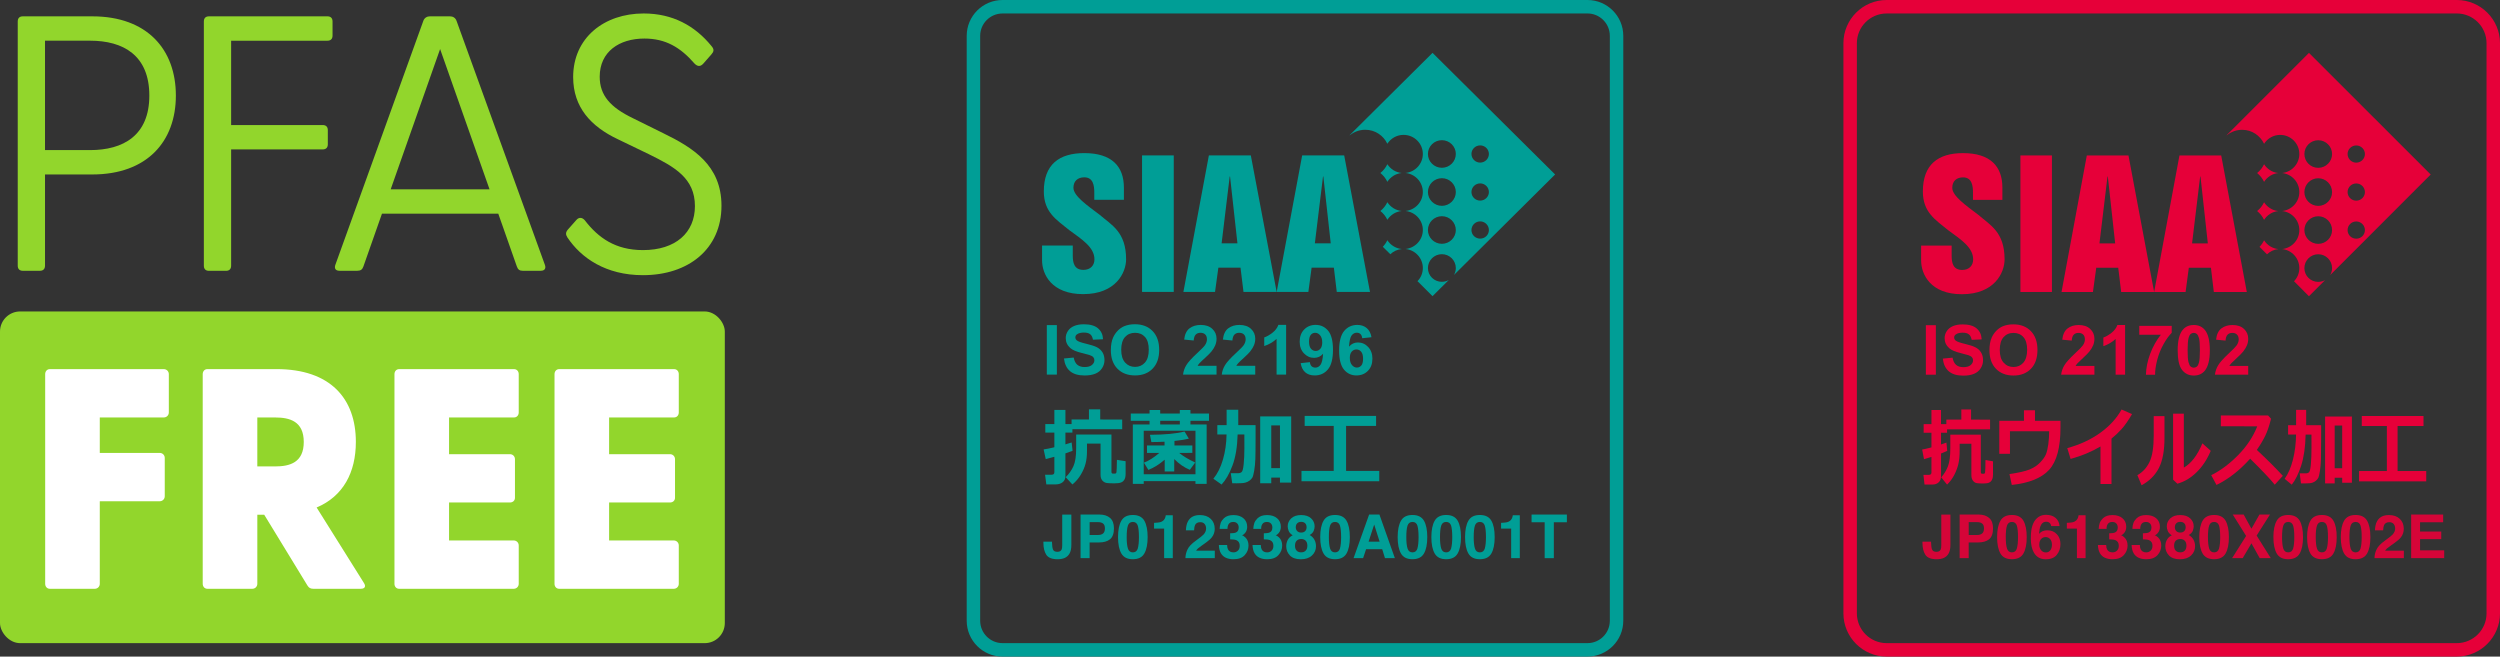 <?xml version="1.0" encoding="UTF-8"?><svg id="_レイヤー_2" xmlns="http://www.w3.org/2000/svg" viewBox="0 0 141.375 37.13"><rect x="0" y="0" width="141.375" height="37.13" fill="#333333" stroke="none"/><defs><style>.cls-1{fill:#fff;}.cls-2{fill:#d50538;}.cls-3{fill:#e60039;}.cls-4{fill:#92d62c;}.cls-5{fill:#009e96;}</style></defs><g id="design"><path class="cls-5" d="M60.069,30.823v-1.724h.516v1.716c0,.21-.036.376-.109.498-.123.208-.344.312-.664.312s-.535-.084-.644-.252c-.109-.167-.164-.396-.164-.686v-.057h.487v.057c.004.19.025.325.062.402.038.077.117.116.24.116.122,0,.202-.042.241-.127.024-.05.035-.135.035-.254Z"/><path class="cls-5" d="M62.142,30.678h-.524v.886h-.512v-2.466h1.074c.248,0,.445.063.593.19.147.127.221.324.221.59,0,.291-.074.497-.221.617-.147.12-.358.181-.631.181ZM62.383,30.164c.067-.059.1-.153.1-.281,0-.129-.033-.22-.101-.274-.067-.055-.162-.082-.283-.082h-.48v.726h.48c.121,0,.216-.03.285-.088Z"/><path class="cls-5" d="M64.062,31.624c-.309,0-.526-.108-.65-.325-.124-.216-.187-.524-.187-.925s.062-.709.187-.926c.124-.218.341-.326.65-.326s.526.109.651.326c.124.217.186.526.186.926s-.062.709-.187.925c-.124.217-.341.325-.65.325ZM64.342,31.014c.043-.147.065-.361.065-.639,0-.292-.022-.509-.065-.649-.045-.141-.138-.21-.279-.21-.142,0-.236.07-.281.21-.046.141-.068.357-.068.649,0,.279.022.492.068.64.045.148.139.222.281.222.141,0,.235-.074.28-.222Z"/><path class="cls-5" d="M66.321,31.564h-.489v-1.673h-.57v-.324c.15-.007.256-.017.316-.03.096-.021.174-.063.234-.127.041-.043.072-.101.094-.174.012-.043.018-.076.018-.097h.397v2.425Z"/><path class="cls-5" d="M68.121,29.631c-.057-.068-.138-.102-.244-.102-.146,0-.244.054-.297.162-.03.062-.048.162-.054.298h-.463c.007-.207.045-.373.112-.5.127-.242.353-.363.677-.363.257,0,.46.071.613.213.151.142.228.33.228.564,0,.18-.054.339-.161.479-.071.092-.186.196-.346.309l-.191.135c-.119.085-.201.146-.245.184-.045.038-.082.082-.112.132h1.059v.42h-1.661c.004-.174.042-.333.112-.477.068-.162.228-.333.482-.514.219-.158.361-.27.426-.338.1-.106.149-.222.149-.348,0-.103-.029-.188-.086-.257Z"/><path class="cls-5" d="M69.492,29.622c-.054.071-.08.167-.077.286h-.445c.004-.12.025-.234.062-.343.039-.094.1-.182.184-.262.062-.057.136-.1.222-.131.086-.03.191-.045.316-.045.232,0,.419.059.561.18.142.12.213.28.213.483,0,.143-.042.263-.127.361-.054.061-.109.103-.167.126.044,0,.106.037.187.112.121.113.182.267.182.462,0,.205-.071.386-.213.541-.142.155-.352.233-.631.233-.344,0-.582-.112-.716-.336-.071-.12-.109-.276-.117-.468h.468c0,.097.015.177.046.241.058.117.164.175.317.175.094,0,.175-.032.245-.096.07-.065.105-.157.105-.277,0-.159-.065-.265-.194-.319-.074-.03-.19-.045-.348-.045v-.341c.155-.002.263-.017.325-.045.106-.047.158-.141.158-.285,0-.092-.027-.167-.081-.225s-.13-.087-.228-.087c-.113,0-.196.036-.248.107Z"/><path class="cls-5" d="M71.396,29.622c-.054.071-.08.167-.077.286h-.445c.004-.12.025-.234.062-.343.039-.094.1-.182.184-.262.062-.057.136-.1.222-.131.086-.03.191-.045.316-.045.232,0,.419.059.561.18.142.12.213.28.213.483,0,.143-.042.263-.127.361-.054.061-.109.103-.167.126.044,0,.106.037.187.112.121.113.182.267.182.462,0,.205-.071.386-.213.541-.142.155-.352.233-.631.233-.344,0-.582-.112-.716-.336-.071-.12-.109-.276-.117-.468h.468c0,.097.015.177.046.241.058.117.164.175.317.175.094,0,.175-.032.245-.096.07-.065.105-.157.105-.277,0-.159-.065-.265-.194-.319-.074-.03-.19-.045-.348-.045v-.341c.155-.002.263-.017.325-.045.106-.047.158-.141.158-.285,0-.092-.027-.167-.081-.225s-.13-.087-.228-.087c-.113,0-.196.036-.248.107Z"/><path class="cls-5" d="M72.946,31.412c-.14-.143-.209-.316-.209-.52,0-.136.03-.259.092-.37.062-.11.152-.193.272-.249-.117-.078-.193-.163-.228-.254s-.053-.175-.053-.255c0-.176.066-.326.199-.451.132-.125.32-.187.562-.187s.429.062.562.187c.132.124.199.274.199.451,0,.08-.018.164-.053.255-.036.091-.112.17-.228.236.119.067.209.156.269.266.06.111.09.234.09.37,0,.204-.075.378-.227.52-.151.144-.362.216-.633.216s-.477-.072-.616-.216ZM73.232,30.86c0,.119.03.212.092.277.062.066.148.099.257.099s.195-.033.257-.099c.062-.065.093-.158.093-.277,0-.124-.031-.218-.094-.282-.063-.065-.148-.097-.255-.097s-.193.032-.255.097c-.063.064-.094.158-.094.282ZM73.357,30.033c.054.056.129.084.225.084.097,0,.172-.028.225-.084.054-.056.08-.127.08-.216,0-.096-.026-.171-.08-.225-.053-.054-.128-.081-.225-.081-.096,0-.171.028-.225.081-.054.054-.081.129-.081.225,0,.088.028.16.082.216Z"/><path class="cls-5" d="M75.496,31.624c-.309,0-.526-.108-.65-.325-.124-.216-.187-.524-.187-.925s.062-.709.187-.926c.124-.218.341-.326.65-.326s.526.109.651.326c.124.217.186.526.186.926s-.062.709-.187.925c-.124.217-.341.325-.65.325ZM75.775,31.014c.043-.147.065-.361.065-.639,0-.292-.022-.509-.065-.649-.045-.141-.138-.21-.279-.21-.142,0-.236.07-.281.21-.046.141-.068.357-.068.649,0,.279.022.492.068.64.045.148.139.222.281.222.141,0,.235-.074.28-.222Z"/><path class="cls-5" d="M78.162,31.057h-.909l-.17.507h-.539l.88-2.466h.583l.873,2.466h-.559l-.158-.507ZM78.018,30.632l-.308-.97-.317.97h.625Z"/><path class="cls-5" d="M79.875,31.624c-.309,0-.526-.108-.65-.325-.124-.216-.187-.524-.187-.925s.062-.709.187-.926c.124-.218.341-.326.65-.326s.526.109.651.326c.124.217.186.526.186.926s-.062.709-.187.925c-.124.217-.341.325-.65.325ZM80.155,31.014c.043-.147.065-.361.065-.639,0-.292-.022-.509-.065-.649-.045-.141-.138-.21-.279-.21-.142,0-.236.07-.281.21-.046.141-.068.357-.068.649,0,.279.022.492.068.64.045.148.139.222.281.222.141,0,.235-.074.28-.222Z"/><path class="cls-5" d="M81.781,31.624c-.309,0-.526-.108-.65-.325-.124-.216-.187-.524-.187-.925s.062-.709.187-.926c.124-.218.341-.326.65-.326s.526.109.651.326c.124.217.186.526.186.926s-.062.709-.187.925c-.124.217-.341.325-.65.325ZM82.06,31.014c.043-.147.065-.361.065-.639,0-.292-.022-.509-.065-.649-.045-.141-.138-.21-.279-.21-.142,0-.236.07-.281.21-.046.141-.068.357-.068.649,0,.279.022.492.068.64.045.148.139.222.281.222.141,0,.235-.074.28-.222Z"/><path class="cls-5" d="M83.687,31.624c-.309,0-.526-.108-.65-.325-.124-.216-.187-.524-.187-.925s.062-.709.187-.926c.124-.218.341-.326.65-.326s.526.109.651.326c.124.217.186.526.186.926s-.062.709-.187.925c-.124.217-.341.325-.65.325ZM83.966,31.014c.043-.147.065-.361.065-.639,0-.292-.022-.509-.065-.649-.045-.141-.138-.21-.279-.21-.142,0-.236.07-.281.21-.046.141-.068.357-.068.649,0,.279.022.492.068.64.045.148.139.222.281.222.141,0,.235-.074.28-.222Z"/><path class="cls-5" d="M85.945,31.564h-.489v-1.673h-.57v-.324c.15-.007.256-.017.316-.03.096-.021.174-.063.234-.127.041-.043.072-.101.094-.174.012-.043.018-.076.018-.097h.397v2.425Z"/><path class="cls-5" d="M88.607,29.098v.436h-.738v2.029h-.518v-2.029h-.741v-.436h1.998Z"/><path class="cls-5" d="M59.197,21.183v-2.798h.569v2.798h-.569Z"/><path class="cls-5" d="M60.164,20.273l.554-.053c.034.184.101.32.203.406s.239.13.412.13c.183,0,.321-.038.414-.115.093-.077.14-.167.14-.27,0-.066-.02-.122-.059-.169s-.107-.087-.205-.121c-.066-.023-.218-.064-.455-.122-.305-.075-.519-.167-.642-.277-.173-.154-.259-.342-.259-.563,0-.143.041-.276.122-.4.081-.124.199-.219.352-.284.153-.065.338-.097.555-.097.354,0,.62.077.799.231.179.154.272.359.281.616l-.569.025c-.024-.144-.077-.247-.157-.31-.08-.063-.2-.094-.36-.094-.165,0-.295.034-.388.101-.06.043-.09.101-.09.174,0,.066.028.123.085.17.072.06.246.122.523.187.277.065.481.132.614.201.133.069.236.164.311.285.075.12.113.269.113.445,0,.16-.045.311-.135.45-.089.14-.216.244-.38.312-.164.068-.368.102-.613.102-.356,0-.63-.082-.821-.245-.191-.163-.305-.402-.342-.714Z"/><path class="cls-5" d="M62.819,19.801c0-.285.043-.524.129-.718.064-.143.152-.271.262-.384s.232-.197.364-.252c.176-.074.378-.111.608-.111.415,0,.747.128.996.384.249.256.374.611.374,1.067,0,.452-.124.805-.371,1.06-.247.255-.578.383-.992.383-.419,0-.752-.127-1-.381-.247-.254-.371-.603-.371-1.049ZM63.405,19.782c0,.317.074.557.221.721.147.163.335.245.561.245s.413-.081.558-.243.218-.405.218-.73c0-.321-.071-.56-.212-.718-.142-.158-.33-.237-.564-.237s-.423.08-.567.239c-.143.16-.215.401-.215.722Z"/><path class="cls-5" d="M68.795,20.685v.498h-1.893c.021-.188.082-.367.185-.535s.305-.392.607-.671c.244-.225.393-.378.448-.458.074-.111.111-.22.111-.328,0-.12-.032-.212-.097-.276s-.154-.096-.268-.096c-.113,0-.202.034-.269.101-.066.067-.105.18-.115.336l-.538-.053c.032-.295.133-.507.302-.635s.38-.193.634-.193c.278,0,.497.075.656.224.159.149.238.334.238.555,0,.126-.023.246-.068.36s-.118.233-.216.358c-.066.083-.183.202-.354.357-.171.155-.279.258-.324.309-.046.051-.082.1-.11.149h1.073Z"/><path class="cls-5" d="M70.984,20.685v.498h-1.893c.021-.188.082-.367.185-.535.102-.169.305-.392.607-.671.244-.225.393-.378.448-.458.074-.111.111-.22.111-.328,0-.12-.032-.212-.097-.276s-.154-.096-.268-.096c-.113,0-.202.034-.269.101-.066.067-.105.18-.115.336l-.538-.053c.032-.295.133-.507.302-.635s.38-.193.634-.193c.278,0,.497.075.656.224.159.149.238.334.238.555,0,.126-.023.246-.068.36-.046.114-.118.233-.216.358-.066.083-.183.202-.354.357-.171.155-.279.258-.324.309-.046.051-.082.1-.11.149h1.073Z"/><path class="cls-5" d="M72.731,21.183h-.54v-2.021c-.197.183-.43.319-.698.406v-.487c.141-.046.294-.133.459-.26.165-.128.279-.277.34-.448h.438v2.809Z"/><path class="cls-5" d="M73.55,20.536l.523-.057c.013.106.046.184.1.234.054.051.125.076.213.076.112,0,.206-.051.285-.153.078-.102.128-.313.15-.634-.136.157-.306.235-.509.235-.222,0-.413-.085-.574-.255-.161-.17-.241-.391-.241-.663,0-.284.085-.513.255-.686.17-.174.386-.261.649-.261.286,0,.52.11.704.329.183.219.275.58.275,1.083,0,.511-.096.88-.287,1.107-.191.227-.439.34-.746.34-.22,0-.399-.058-.534-.175-.136-.117-.223-.29-.261-.522ZM74.772,19.364c0-.173-.04-.307-.12-.402-.08-.096-.173-.143-.278-.143-.1,0-.183.039-.249.117-.066.078-.099.206-.099.385,0,.18.036.313.108.398.072.085.161.127.269.127.104,0,.191-.041.262-.122.071-.081.107-.201.107-.359Z"/><path class="cls-5" d="M77.557,19.07l-.523.057c-.013-.107-.046-.186-.1-.237-.054-.051-.124-.076-.209-.076-.114,0-.21.051-.289.153-.079.102-.128.314-.149.636.134-.158.302-.237.502-.237.226,0,.419.085.58.256.161.171.241.391.241.66,0,.286-.085.516-.254.689-.169.173-.386.26-.652.26-.284,0-.518-.11-.701-.329s-.275-.579-.275-1.079c0-.513.095-.882.286-1.109.191-.227.439-.34.744-.34.214,0,.391.06.531.179.141.119.23.292.268.518ZM76.333,20.24c0,.174.04.309.121.404.081.095.173.142.277.142.1,0,.183-.039.25-.116.067-.078.1-.205.1-.382,0-.182-.036-.315-.108-.4-.072-.085-.161-.127-.269-.127-.104,0-.192.041-.263.121-.072.081-.108.2-.108.358Z"/><path class="cls-5" d="M63.459,24.272h-2.815v.191h-.395v.666c.168-.048.286-.084.353-.107l.052.47c-.097.041-.232.089-.405.147v1.283c0,.15-.052.265-.155.347-.104.082-.235.123-.393.123h-.532l-.07-.547h.365c.107,0,.16-.046.16-.138v-.876c-.193.054-.355.098-.487.131l-.12-.547c.133-.017.336-.057.607-.122v-.83h-.511v-.484h.511v-.799h.626v.799h.348v-.259l.982.002v-.573h.638v.573l1.243.002v.547ZM63.652,26.821c0,.12-.022.218-.065.296s-.106.133-.189.166c-.083.034-.211.05-.384.05-.179,0-.317-.006-.415-.018-.098-.012-.183-.056-.255-.134s-.108-.186-.108-.325v-1.772h-.767v.421c0,.268-.027.506-.081.714-.054.208-.145.417-.271.629-.126.211-.284.394-.472.548l-.381-.411c.189-.182.334-.389.438-.62.104-.231.155-.565.155-1.002v-.79h1.996v2.115c0,.064.031.096.092.096h.096c.027,0,.048-.007.064-.021.016-.014.026-.035.031-.063.005-.028.01-.107.016-.238.006-.131.01-.283.01-.458l.492.077v.741Z"/><path class="cls-5" d="M67.604,27.209h-2.926v.154h-.617v-3.36h.946v-.206h-1.062v-.411h1.062v-.201h.602v.201h1.109v-.201h.602v.201h1.05v.411h-1.05v.206h.916v3.36h-.633v-.154ZM64.678,26.821h2.926v-2.463h-2.926v2.463ZM65.865,25.994c-.303.262-.611.455-.925.58l-.252-.411c.276-.104.566-.287.871-.549h-.697v-.423h.993v-.213c-.259.014-.507.021-.746.021l-.078-.411c.854-.006,1.506-.068,1.956-.187l.242.406c-.207.052-.478.094-.814.129v.255h1.012v.42l-.744.002c.224.185.526.367.906.544l-.304.411c-.309-.125-.603-.327-.883-.608v.703h-.539v-.671ZM65.61,24.003h1.109v-.206h-1.109v.206Z"/><path class="cls-5" d="M69.988,24.568c-.019.706-.117,1.292-.293,1.76s-.382.825-.615,1.073l-.464-.329c.232-.282.413-.643.541-1.083.129-.44.197-.913.205-1.42h-.522v-.528h.525v-.869h.659v.869h.979v.743c0,.537-.005.929-.013,1.173-.009.245-.03.467-.066.667s-.07.329-.106.388c-.035.058-.087.113-.155.165s-.149.09-.241.116-.254.038-.485.038c-.073,0-.158,0-.254-.002l-.082-.568h.405c.083,0,.152-.021.205-.063.054-.042.093-.192.12-.451.026-.259.04-.566.04-.923l-.002-.755h-.379ZM72.382,27.008h-.492v.32h-.626v-3.781h1.753v3.744h-.636v-.283ZM71.89,26.473h.492v-2.416h-.492v2.416Z"/><path class="cls-5" d="M77.997,27.214h-4.397v-.584h1.822v-2.545h-1.643v-.565h4.039v.565h-1.697v2.545h1.876v.584Z"/><path class="cls-5" d="M78.455,11.434c-.093.196-.229.366-.395.498.166.131.302.302.395.497.175-.274.471-.464.812-.497-.341-.033-.637-.224-.812-.498Z"/><path class="cls-5" d="M79.267,14.082c-.341-.035-.637-.224-.812-.498-.066.137-.154.263-.257.371l.425.422c.172-.163.395-.271.645-.295Z"/><path class="cls-5" d="M78.455,9.285c-.093.196-.229.366-.395.498.166.133.302.303.395.498.175-.274.471-.466.812-.498-.341-.033-.637-.224-.812-.498Z"/><path class="cls-5" d="M81.539,12.226c.433,0,.788.351.788.784,0,.427-.354.777-.788.777-.436,0-.79-.35-.79-.777,0-.433.354-.784.79-.784ZM81.539,10.077c.433,0,.788.351.788.784,0,.427-.354.779-.788.779-.436,0-.79-.352-.79-.779,0-.432.354-.784.79-.784ZM81.539,7.927c.433,0,.788.351.788.778,0,.433-.354.783-.788.783-.436,0-.79-.35-.79-.783,0-.427.354-.778.79-.778ZM83.704,12.519c.272,0,.493.221.493.491s-.221.484-.493.484-.493-.213-.493-.484.221-.491.493-.491ZM83.704,10.371c.272,0,.493.219.493.489,0,.265-.221.484-.493.484s-.493-.219-.493-.484c0-.271.221-.489.493-.489ZM83.704,8.222c.272,0,.493.219.493.483,0,.27-.221.49-.493.49s-.493-.219-.493-.49c0-.264.221-.483.493-.483ZM81.539,15.937c-.436,0-.79-.344-.79-.778s.354-.785.79-.785c.433,0,.788.352.788.785,0,.142-.041.277-.108.392l5.723-5.685-6.932-6.877-4.685,4.652s.005.006.008.009c.238-.195.541-.312.874-.312.554,0,1.027.325,1.247.792.193-.302.532-.503.916-.503.603,0,1.092.484,1.092,1.077,0,.562-.431,1.024-.984,1.077.552.055.984.516.984,1.078,0,.556-.431,1.017-.984,1.072.552.054.984.515.984,1.077,0,.557-.431,1.017-.984,1.072.552.052.984.515.984,1.077,0,.289-.116.554-.303.742l.85.848.919-.912c-.116.062-.247.1-.391.1Z"/><path class="cls-5" d="M60.665,13.886v.575c0,.415.093.801.603.801.407,0,.623-.261.623-.596,0-.683-.71-1.13-1.42-1.649-.722-.586-1.443-1.01-1.443-2.19,0-1.52.857-2.169,2.289-2.169,1.558,0,2.239.756,2.239,1.947v.694h-1.674v-.413c0-.386-.06-.858-.565-.858-.383,0-.614.222-.614.588,0,.462.76.985,1.488,1.534.665.577,1.49.961,1.49,2.515,0,.742-.566,1.968-2.432,1.968-1.773,0-2.32-1.113-2.32-1.912v-.836h1.737Z"/><rect class="cls-5" x="64.583" y="8.788" width="1.793" height="7.719"/><path class="cls-5" d="M69.083,13.761h.894l-.418-3.782h-.019l-.458,3.782ZM68.363,8.788h2.371l1.461,7.719h-1.875l-.169-1.371h-1.252l-.189,1.371h-1.788l1.44-7.719Z"/><path class="cls-5" d="M74.355,13.761h.898l-.418-3.782h-.019l-.461,3.782ZM73.637,8.788h2.377l1.458,7.719h-1.878l-.164-1.371h-1.258l-.184,1.371h-1.791l1.441-7.719Z"/><path class="cls-5" d="M89.77,37.13h-33.076c-1.118,0-2.027-.909-2.027-2.027V2.026c0-1.117.909-2.026,2.027-2.026h33.076c1.118,0,2.027.909,2.027,2.026v33.076c0,1.118-.909,2.027-2.027,2.027ZM56.694.762c-.698,0-1.265.567-1.265,1.265v33.076c0,.698.568,1.266,1.265,1.266h33.076c.698,0,1.266-.567,1.266-1.266V2.026c0-.697-.568-1.265-1.266-1.265h-33.076Z"/><path class="cls-3" d="M138.931,37.13h-32.242c-1.348,0-2.444-1.097-2.444-2.444V2.444c0-1.348,1.096-2.444,2.444-2.444h32.242c1.348,0,2.444,1.097,2.444,2.444v32.241c0,1.348-1.096,2.444-2.444,2.444ZM106.689.762c-.928,0-1.683.755-1.683,1.683v32.241c0,.928.755,1.683,1.683,1.683h32.242c.928,0,1.683-.755,1.683-1.683V2.444c0-.928-.755-1.683-1.683-1.683h-32.242Z"/><path class="cls-2" d="M109.78,30.823v-1.724h.516v1.716c0,.21-.036.376-.109.498-.123.208-.344.312-.664.312s-.535-.084-.644-.252c-.109-.167-.164-.396-.164-.686v-.057h.487v.057c.004.19.025.325.062.402.038.077.117.116.24.116.122,0,.202-.042.241-.127.024-.05.035-.135.035-.254Z"/><path class="cls-2" d="M111.854,30.678h-.524v.886h-.512v-2.466h1.074c.248,0,.445.063.593.19s.221.324.221.59c0,.291-.074.497-.221.617s-.358.181-.631.181ZM112.095,30.164c.067-.059.1-.153.1-.281,0-.129-.033-.22-.101-.274-.067-.055-.162-.082-.283-.082h-.48v.726h.48c.121,0,.216-.03.285-.088Z"/><path class="cls-2" d="M113.774,31.624c-.309,0-.526-.108-.65-.325-.124-.216-.187-.524-.187-.925s.062-.709.187-.926c.124-.218.341-.326.65-.326s.526.109.651.326c.124.217.186.526.186.926s-.062.709-.187.925c-.124.217-.341.325-.65.325ZM114.054,31.014c.043-.147.065-.361.065-.639,0-.292-.022-.509-.065-.649-.045-.141-.138-.21-.279-.21-.142,0-.236.07-.281.21-.046.141-.068.357-.068.649,0,.279.022.492.068.64.045.148.139.222.281.222.141,0,.235-.074.28-.222Z"/><path class="cls-2" d="M115.783,29.99c.216,0,.392.073.53.219.138.146.206.332.206.56s-.067.426-.202.599c-.135.173-.344.259-.629.259-.306,0-.531-.128-.676-.384-.112-.199-.169-.457-.169-.773,0-.185.007-.336.024-.452.028-.206.082-.378.162-.515.069-.117.16-.211.271-.283.112-.071.246-.107.402-.107.225,0,.405.058.539.173.134.115.209.269.226.461h-.475c0-.039-.015-.083-.045-.129-.051-.076-.129-.115-.233-.115-.155,0-.265.088-.331.262-.036.096-.06.237-.074.425.059-.071.127-.121.205-.154.078-.032.168-.048.268-.048ZM115.462,30.445c-.094.072-.14.19-.14.351,0,.131.035.237.105.32.071.083.16.124.268.124.106,0,.19-.04.251-.12.06-.08.091-.184.091-.311,0-.141-.034-.25-.103-.325-.069-.076-.154-.113-.254-.113-.082,0-.154.025-.216.074Z"/><path class="cls-2" d="M117.939,31.564h-.489v-1.673h-.57v-.324c.15-.007.256-.017.316-.03.096-.021.174-.063.234-.127.041-.043.072-.101.094-.174.012-.043.018-.076.018-.097h.397v2.425Z"/><path class="cls-2" d="M119.203,29.622c-.054.071-.08.167-.077.286h-.445c.004-.12.025-.234.062-.343.039-.094.1-.182.184-.262.062-.057.136-.1.222-.131.086-.03.191-.045.316-.045.232,0,.419.059.561.18.142.12.213.28.213.483,0,.143-.042.263-.127.361-.054.061-.109.103-.167.126.044,0,.106.037.187.112.121.113.182.267.182.462,0,.205-.071.386-.213.541-.142.155-.352.233-.631.233-.344,0-.582-.112-.716-.336-.071-.12-.109-.276-.117-.468h.468c0,.097.015.177.046.241.058.117.164.175.317.175.094,0,.175-.032.245-.096.07-.065.105-.157.105-.277,0-.159-.065-.265-.194-.319-.074-.03-.19-.045-.348-.045v-.341c.155-.002.263-.017.325-.045.106-.047.158-.141.158-.285,0-.092-.027-.167-.081-.225s-.13-.087-.228-.087c-.113,0-.196.036-.248.107Z"/><path class="cls-2" d="M121.108,29.622c-.054.071-.08.167-.077.286h-.445c.004-.12.025-.234.062-.343.039-.094.1-.182.184-.262.062-.057.136-.1.222-.131.086-.03.191-.045.316-.045.232,0,.419.059.561.18.142.12.213.28.213.483,0,.143-.042.263-.127.361-.054.061-.109.103-.167.126.044,0,.106.037.187.112.121.113.182.267.182.462,0,.205-.071.386-.213.541-.142.155-.352.233-.631.233-.344,0-.582-.112-.716-.336-.071-.12-.109-.276-.117-.468h.468c0,.097.015.177.046.241.058.117.164.175.317.175.094,0,.175-.032.245-.096.07-.065.105-.157.105-.277,0-.159-.065-.265-.194-.319-.074-.03-.19-.045-.348-.045v-.341c.155-.002.263-.017.325-.045.106-.047.158-.141.158-.285,0-.092-.027-.167-.081-.225s-.13-.087-.228-.087c-.113,0-.196.036-.248.107Z"/><path class="cls-2" d="M122.658,31.412c-.14-.143-.209-.316-.209-.52,0-.136.03-.259.092-.37.062-.11.152-.193.272-.249-.117-.078-.193-.163-.228-.254s-.053-.175-.053-.255c0-.176.066-.326.199-.451.132-.125.32-.187.562-.187s.429.062.562.187c.132.124.199.274.199.451,0,.08-.018.164-.053.255-.036.091-.112.17-.228.236.119.067.209.156.269.266.06.111.09.234.09.37,0,.204-.075.378-.227.52-.151.144-.362.216-.633.216s-.477-.072-.616-.216ZM122.944,30.86c0,.119.03.212.092.277.062.066.148.099.257.099s.195-.033.257-.099c.062-.065.093-.158.093-.277,0-.124-.031-.218-.094-.282-.063-.065-.148-.097-.255-.097s-.193.032-.255.097c-.063.064-.094.158-.094.282ZM123.069,30.033c.054.056.129.084.225.084.097,0,.172-.028.225-.084.054-.056.08-.127.08-.216,0-.096-.026-.171-.08-.225-.053-.054-.128-.081-.225-.081-.096,0-.171.028-.225.081-.054.054-.081.129-.081.225,0,.088.028.16.082.216Z"/><path class="cls-2" d="M125.207,31.624c-.309,0-.526-.108-.65-.325-.124-.216-.187-.524-.187-.925s.062-.709.187-.926c.124-.218.341-.326.65-.326s.526.109.651.326c.124.217.186.526.186.926s-.062.709-.187.925c-.124.217-.341.325-.65.325ZM125.487,31.014c.043-.147.065-.361.065-.639,0-.292-.022-.509-.065-.649-.045-.141-.138-.21-.279-.21-.142,0-.236.07-.281.21-.046.141-.068.357-.068.649,0,.279.022.492.068.64.045.148.139.222.281.222.141,0,.235-.074.28-.222Z"/><path class="cls-2" d="M128.412,31.564h-.625l-.468-.84-.495.84h-.599l.793-1.257-.755-1.209h.616l.44.801.451-.801h.596l-.754,1.189.801,1.277Z"/><path class="cls-2" d="M129.398,31.624c-.309,0-.526-.108-.65-.325-.124-.216-.187-.524-.187-.925s.062-.709.187-.926c.124-.218.341-.326.65-.326s.526.109.651.326c.124.217.186.526.186.926s-.062.709-.187.925c-.124.217-.341.325-.65.325ZM129.678,31.014c.043-.147.065-.361.065-.639,0-.292-.022-.509-.065-.649-.045-.141-.138-.21-.279-.21-.142,0-.236.07-.281.21-.046.141-.068.357-.068.649,0,.279.022.492.068.64.045.148.139.222.281.222.141,0,.235-.074.28-.222Z"/><path class="cls-2" d="M131.304,31.624c-.309,0-.526-.108-.65-.325-.124-.216-.187-.524-.187-.925s.062-.709.187-.926c.124-.218.341-.326.65-.326s.526.109.651.326c.124.217.186.526.186.926s-.062.709-.187.925c-.124.217-.341.325-.65.325ZM131.583,31.014c.043-.147.065-.361.065-.639,0-.292-.022-.509-.065-.649-.045-.141-.138-.21-.279-.21-.142,0-.236.07-.281.21-.046.141-.068.357-.068.649,0,.279.022.492.068.64.045.148.139.222.281.222.141,0,.235-.074.28-.222Z"/><path class="cls-2" d="M133.209,31.624c-.309,0-.526-.108-.65-.325-.124-.216-.187-.524-.187-.925s.062-.709.187-.926c.124-.218.341-.326.65-.326s.526.109.651.326c.124.217.186.526.186.926s-.062.709-.187.925c-.124.217-.341.325-.65.325ZM133.489,31.014c.043-.147.065-.361.065-.639,0-.292-.022-.509-.065-.649-.045-.141-.138-.21-.279-.21-.142,0-.236.07-.281.21-.046.141-.068.357-.068.649,0,.279.022.492.068.64.045.148.139.222.281.222.141,0,.235-.074.28-.222Z"/><path class="cls-2" d="M135.362,29.631c-.057-.068-.138-.102-.244-.102-.146,0-.244.054-.297.162-.03.062-.048.162-.054.298h-.463c.007-.207.045-.373.112-.5.127-.242.353-.363.677-.363.257,0,.46.071.613.213.151.142.228.33.228.564,0,.18-.054.339-.161.479-.071.092-.186.196-.346.309l-.191.135c-.119.085-.201.146-.245.184-.045.038-.082.082-.112.132h1.059v.42h-1.661c.004-.174.042-.333.112-.477.068-.162.228-.333.482-.514.219-.158.361-.27.426-.338.1-.106.149-.222.149-.348,0-.103-.029-.188-.086-.257Z"/><path class="cls-2" d="M138.054,30.487h-1.199v.634h1.365v.443h-1.869v-2.466h1.809v.436h-1.306v.523h1.199v.428Z"/><path class="cls-3" d="M108.907,21.189v-2.799h.565v2.799h-.565Z"/><path class="cls-3" d="M109.867,20.279l.55-.053c.033.184.1.32.201.407.101.087.238.13.41.13.182,0,.319-.038.411-.116.092-.077.138-.167.138-.27,0-.066-.019-.122-.058-.169s-.107-.087-.203-.121c-.066-.023-.217-.064-.452-.122-.303-.075-.515-.167-.638-.277-.172-.154-.258-.342-.258-.563,0-.143.04-.276.121-.4.081-.124.197-.219.349-.283.152-.065.336-.097.551-.097.351,0,.616.077.793.231.178.154.271.36.28.617l-.565.025c-.024-.144-.076-.247-.156-.31-.08-.063-.199-.095-.358-.095-.164,0-.293.034-.386.101-.06.043-.09.101-.09.174,0,.066.028.123.084.17.071.06.244.122.519.187.275.065.478.132.61.201.132.069.235.164.309.285.074.12.112.269.112.446,0,.16-.045.311-.134.451-.089.14-.215.244-.378.312-.163.068-.366.102-.609.102-.354,0-.625-.082-.815-.245-.19-.163-.303-.402-.34-.715Z"/><path class="cls-3" d="M112.503,19.807c0-.285.043-.524.128-.718.064-.143.15-.27.261-.384.11-.113.231-.197.362-.252.174-.074.375-.111.603-.111.412,0,.742.128.99.384s.371.612.371,1.067c0,.452-.123.805-.368,1.06-.246.255-.574.383-.985.383-.416,0-.747-.127-.993-.381-.246-.254-.368-.603-.368-1.049ZM113.086,19.788c0,.317.073.557.22.721.146.164.332.245.557.245s.41-.081.555-.243c.144-.162.217-.406.217-.73,0-.321-.07-.56-.211-.718-.141-.158-.327-.237-.56-.237s-.421.08-.563.24-.214.401-.214.723Z"/><path class="cls-3" d="M118.439,20.691v.498h-1.88c.02-.188.081-.367.183-.535.102-.169.303-.392.603-.671.242-.225.39-.378.445-.458.074-.111.111-.22.111-.328,0-.12-.032-.212-.096-.276-.064-.064-.153-.096-.266-.096-.112,0-.201.034-.267.101-.066.067-.104.179-.115.336l-.535-.053c.032-.295.132-.507.3-.636.168-.129.378-.193.63-.193.276,0,.493.074.651.223.158.149.237.334.237.556,0,.126-.023.246-.068.36-.045.114-.117.233-.215.358-.065.083-.182.202-.351.357-.169.155-.277.258-.322.309-.045.051-.082.101-.11.149h1.065Z"/><path class="cls-3" d="M120.174,21.189h-.536v-2.022c-.196.183-.427.319-.693.407v-.487c.14-.046.292-.133.456-.261.164-.128.277-.277.338-.448h.435v2.81Z"/><path class="cls-3" d="M120.976,18.927v-.498h1.835v.39c-.151.149-.305.363-.462.641-.157.279-.276.575-.358.889-.082.314-.123.594-.121.841h-.517c.009-.387.089-.781.24-1.184.151-.402.352-.762.604-1.078h-1.22Z"/><path class="cls-3" d="M124.057,18.379c.271,0,.483.097.636.29.182.229.273.609.273,1.14s-.092.91-.275,1.142c-.151.191-.363.286-.634.286s-.492-.105-.659-.314c-.167-.209-.25-.582-.25-1.12,0-.527.092-.906.275-1.138.151-.191.363-.286.634-.286ZM124.057,18.824c-.065,0-.123.021-.174.062s-.09.115-.118.222c-.037.139-.055.372-.055.701s.017.554.05.677c.033.123.075.205.125.245.05.041.108.061.173.061s.123-.021.174-.062.09-.116.118-.223c.037-.137.055-.37.055-.699s-.017-.554-.05-.677c-.033-.123-.075-.205-.125-.246s-.108-.062-.173-.062Z"/><path class="cls-3" d="M127.136,20.691v.498h-1.88c.02-.188.081-.367.183-.535.102-.169.303-.392.603-.671.242-.225.39-.378.445-.458.074-.111.111-.22.111-.328,0-.12-.032-.212-.096-.276-.064-.064-.153-.096-.266-.096-.112,0-.201.034-.267.101-.066.067-.104.179-.115.336l-.535-.053c.032-.295.132-.507.3-.636.168-.129.378-.193.63-.193.276,0,.493.074.651.223.158.149.237.334.237.556,0,.126-.023.246-.068.36-.045.114-.117.233-.215.358-.065.083-.182.202-.351.357-.169.155-.277.258-.322.309-.045.051-.082.101-.11.149h1.065Z"/><path class="cls-3" d="M112.539,24.278h-2.432v.192h-.342v.666c.145-.048.247-.084.305-.107l.045.47c-.084.041-.201.09-.35.147v1.283c0,.15-.045.265-.134.347s-.203.123-.34.123h-.46l-.061-.547h.315c.092,0,.138-.046.138-.138v-.877c-.167.055-.307.098-.421.131l-.104-.547c.115-.017.29-.058.525-.121v-.83h-.441v-.484h.441v-.799h.541v.799h.301v-.259l.848.002v-.573h.551v.573l1.074.002v.547ZM112.706,26.829c0,.12-.019.219-.056.296-.037.077-.092.132-.164.166s-.182.05-.331.05c-.155,0-.274-.006-.359-.018s-.158-.056-.221-.134c-.062-.078-.094-.186-.094-.325v-1.772h-.663v.421c0,.268-.023.506-.07.714-.047.208-.125.418-.234.629-.109.211-.245.394-.408.548l-.329-.411c.163-.182.289-.389.378-.621.089-.231.134-.565.134-1.002v-.79h1.725v2.115c0,.064.026.096.079.096h.083c.023,0,.041-.007.055-.021s.022-.035.026-.063c.004-.028.009-.108.014-.238.005-.131.008-.284.008-.458l.425.077v.741Z"/><path class="cls-3" d="M116.521,24.171c0,1.127-.213,1.924-.64,2.393-.426.468-1.131.755-2.114.859l-.132-.617c.515-.072.894-.157,1.138-.257.243-.1.445-.234.605-.404.16-.17.267-.323.322-.461.055-.137.099-.324.131-.56.033-.236.049-.481.049-.735h-2.217v1.272h-.604v-1.865h1.395v-.594h.624v.594h1.442v.376Z"/><path class="cls-3" d="M119.406,27.369h-.624v-2.12c-.506.298-1.069.532-1.69.704l-.187-.612c.716-.196,1.338-.485,1.867-.867.529-.382.929-.821,1.202-1.316l.592.259c-.209.36-.403.64-.582.839-.179.2-.372.382-.578.547v2.567Z"/><path class="cls-3" d="M122.401,24.741c.003.732-.102,1.306-.315,1.722-.213.415-.54.741-.98.978l-.238-.57c.297-.167.525-.414.685-.742s.24-.827.24-1.497v-1.101h.608v1.211ZM125.017,25.494c-.197.474-.459.874-.788,1.2-.329.327-.695.547-1.099.66l-.242-.229v-3.733h.608v3.051c.416-.235.766-.693,1.049-1.372l.472.423Z"/><path class="cls-3" d="M129.095,26.906l-.458.503c-.24-.301-.704-.791-1.391-1.47-.602.669-1.236,1.163-1.904,1.484l-.297-.552c.518-.254,1.023-.63,1.514-1.127.491-.497.854-1.042,1.089-1.636l-2.06-.002v-.612h2.672l.167.185c-.098.397-.208.723-.333.976-.124.253-.281.515-.471.787.586.547,1.076,1.036,1.47,1.466Z"/><path class="cls-3" d="M130.383,24.575c-.016.706-.101,1.293-.253,1.76-.153.468-.33.825-.532,1.073l-.401-.33c.201-.282.357-.643.468-1.083.111-.44.17-.914.177-1.42h-.451v-.528h.454v-.87h.569v.87h.846v.743c0,.538-.004.929-.011,1.173-.007.245-.026.467-.057.667-.03.2-.061.33-.091.388s-.075.113-.134.165c-.059.051-.129.09-.208.116s-.22.039-.419.039c-.064,0-.137,0-.22-.002l-.071-.568h.35c.072,0,.131-.021.177-.063.046-.042.081-.193.104-.451.023-.259.035-.566.035-.923l-.002-.755h-.327ZM132.451,27.016h-.425v.32h-.541v-3.782h1.515v3.745h-.549v-.283ZM132.026,26.48h.425v-2.417h-.425v2.417Z"/><path class="cls-3" d="M137.203,27.221h-3.799v-.584h1.574v-2.546h-1.419v-.566h3.49v.566h-1.466v2.546h1.621v.584Z"/><path class="cls-3" d="M128.033,11.437c-.092.196-.228.367-.392.498.164.131.3.302.392.498.174-.274.467-.464.806-.498-.339-.033-.632-.224-.806-.498Z"/><path class="cls-3" d="M128.839,14.086c-.339-.035-.632-.224-.806-.498-.066.137-.152.263-.256.371l.422.422c.171-.163.393-.271.64-.295Z"/><path class="cls-3" d="M128.033,9.287c-.092.196-.228.366-.392.498.164.133.3.303.392.499.174-.274.467-.466.806-.499-.339-.033-.632-.224-.806-.498Z"/><path class="cls-3" d="M131.097,12.229c.43,0,.782.351.782.784,0,.427-.352.777-.782.777-.433,0-.784-.35-.784-.777,0-.433.351-.784.784-.784ZM131.097,10.08c.43,0,.782.351.782.784,0,.427-.352.779-.782.779-.433,0-.784-.352-.784-.779,0-.432.351-.784.784-.784ZM131.097,7.93c.43,0,.782.351.782.778,0,.433-.352.783-.782.783-.433,0-.784-.35-.784-.783,0-.427.351-.778.784-.778ZM133.246,12.523c.27,0,.49.221.49.491s-.22.484-.49.484-.49-.213-.49-.484.219-.491.49-.491ZM133.246,10.374c.27,0,.49.219.49.49,0,.265-.22.484-.49.484s-.49-.219-.49-.484c0-.271.219-.49.49-.49ZM133.246,8.225c.27,0,.49.219.49.483,0,.27-.22.49-.49.49s-.49-.219-.49-.49c0-.264.219-.483.49-.483ZM131.097,15.941c-.433,0-.784-.344-.784-.778s.351-.785.784-.785c.43,0,.782.352.782.785,0,.142-.041.277-.107.392l5.684-5.686-6.885-6.879-4.653,4.653s.005.006.008.009c.236-.195.537-.312.868-.312.55,0,1.02.325,1.239.792.192-.302.529-.504.91-.504.599,0,1.084.484,1.084,1.078,0,.562-.428,1.024-.977,1.078.548.055.977.516.977,1.078,0,.556-.428,1.018-.977,1.072.548.054.977.515.977,1.078,0,.558-.428,1.018-.977,1.073.548.052.977.515.977,1.077,0,.29-.116.554-.301.742l.845.848.913-.912c-.115.062-.245.1-.388.1Z"/><path class="cls-3" d="M110.365,13.89v.575c0,.415.092.801.598.801.404,0,.619-.261.619-.597,0-.684-.705-1.131-1.411-1.65-.718-.587-1.433-1.01-1.433-2.19,0-1.52.851-2.17,2.273-2.17,1.547,0,2.224.756,2.224,1.948v.694h-1.663v-.413c0-.386-.06-.858-.561-.858-.38,0-.61.222-.61.589,0,.462.755.986,1.478,1.534.661.577,1.48.961,1.48,2.516,0,.743-.562,1.969-2.416,1.969-1.761,0-2.304-1.113-2.304-1.912v-.836h1.725Z"/><rect class="cls-3" x="114.255" y="8.79" width="1.781" height="7.721"/><path class="cls-3" d="M118.725,13.765h.888l-.415-3.783h-.019l-.455,3.783ZM118.01,8.79h2.355l1.451,7.721h-1.863l-.167-1.371h-1.243l-.187,1.371h-1.776l1.43-7.721Z"/><path class="cls-3" d="M123.961,13.765h.892l-.415-3.783h-.019l-.458,3.783ZM123.248,8.79h2.361l1.448,7.721h-1.866l-.163-1.371h-1.25l-.183,1.371h-1.779l1.432-7.721Z"/><rect class="cls-4" y="17.613" width="40.988" height="18.757" rx="1.137" ry="1.137"/><path class="cls-4" d="M1.003,15.025V1.212c0-.185.103-.288.288-.288h3.926c3.104,0,4.728,1.871,4.728,4.481,0,2.59-1.624,4.461-4.728,4.461h-2.672v5.159c0,.185-.103.288-.288.288h-.966c-.185,0-.288-.103-.288-.288ZM5.094,8.488c1.871,0,3.351-.822,3.351-3.083,0-2.282-1.48-3.104-3.351-3.104h-2.549v6.187h2.549Z"/><path class="cls-4" d="M11.528,15.025V1.212c0-.185.103-.288.288-.288h6.701c.185,0,.288.103.288.288v.802c0,.185-.103.288-.288.288h-5.447v4.769h5.18c.185,0,.288.103.288.288v.802c0,.185-.103.288-.288.288h-5.18v6.578c0,.185-.103.288-.288.288h-.966c-.185,0-.288-.103-.288-.288Z"/><path class="cls-4" d="M18.969,14.963L23.943,1.17c.062-.164.206-.247.37-.247h1.131c.165,0,.308.082.37.247l4.995,13.793c.082.206,0,.349-.226.349h-1.028c-.165,0-.267-.062-.329-.247l-1.048-2.981h-6.578l-1.048,2.981c-.062.185-.164.247-.349.247h-1.007c-.226,0-.308-.144-.226-.349ZM27.684,10.708l-2.796-7.935-2.796,7.935h5.591Z"/><path class="cls-4" d="M32.083,13.422c-.103-.164-.103-.288.041-.452l.473-.534c.164-.185.35-.123.473.021.76.987,1.727,1.686,3.289,1.686,1.85,0,2.939-.987,2.939-2.487,0-1.583-1.151-2.22-2.611-2.939l-1.747-.843c-1.521-.719-2.528-1.809-2.528-3.515,0-2.22,1.747-3.597,3.988-3.597,1.644,0,2.898.699,3.823,1.829.185.206.144.329,0,.493l-.452.514c-.165.185-.329.164-.493,0-.802-.925-1.644-1.418-2.837-1.418-1.418,0-2.528.74-2.528,2.158,0,1.048.596,1.727,1.871,2.343l1.706.843c1.686.822,3.309,1.809,3.309,4.111,0,2.446-1.871,3.926-4.44,3.926-2.097,0-3.494-.966-4.276-2.138Z"/><path class="cls-1" d="M2.555,33.013v-11.855c0-.16.106-.284.266-.284h6.442c.16,0,.284.124.284.284v2.165c0,.16-.124.284-.284.284h-3.62v2.005h3.39c.16,0,.284.124.284.284v2.165c0,.16-.124.284-.284.284h-3.39v4.667c0,.16-.124.284-.284.284h-2.538c-.16,0-.266-.124-.266-.284Z"/><path class="cls-1" d="M17.391,33.119l-2.449-4.011h-.39v3.904c0,.16-.124.284-.284.284h-2.538c-.16,0-.266-.124-.266-.284v-11.855c0-.16.106-.284.266-.284h3.904c3.052,0,4.49,1.668,4.49,4.117,0,1.721-.71,3.07-2.218,3.709l2.68,4.277c.124.195.035.319-.177.319h-2.698c-.142,0-.248-.053-.319-.177ZM15.563,26.376c.816,0,1.615-.213,1.615-1.384s-.799-1.384-1.615-1.384h-1.012v2.768h1.012Z"/><path class="cls-1" d="M22.307,33.013v-11.855c0-.16.106-.284.266-.284h6.495c.16,0,.266.124.266.284v2.165c0,.16-.106.284-.266.284h-3.674v2.076h3.443c.16,0,.284.124.284.284v2.183c0,.16-.124.266-.284.266h-3.443v2.147h3.656c.16,0,.284.124.284.284v2.165c0,.16-.124.284-.284.284h-6.478c-.16,0-.266-.124-.266-.284Z"/><path class="cls-1" d="M31.358,33.013v-11.855c0-.16.106-.284.266-.284h6.495c.16,0,.266.124.266.284v2.165c0,.16-.106.284-.266.284h-3.674v2.076h3.443c.16,0,.284.124.284.284v2.183c0,.16-.124.266-.284.266h-3.443v2.147h3.656c.16,0,.284.124.284.284v2.165c0,.16-.124.284-.284.284h-6.478c-.16,0-.266-.124-.266-.284Z"/></g></svg>